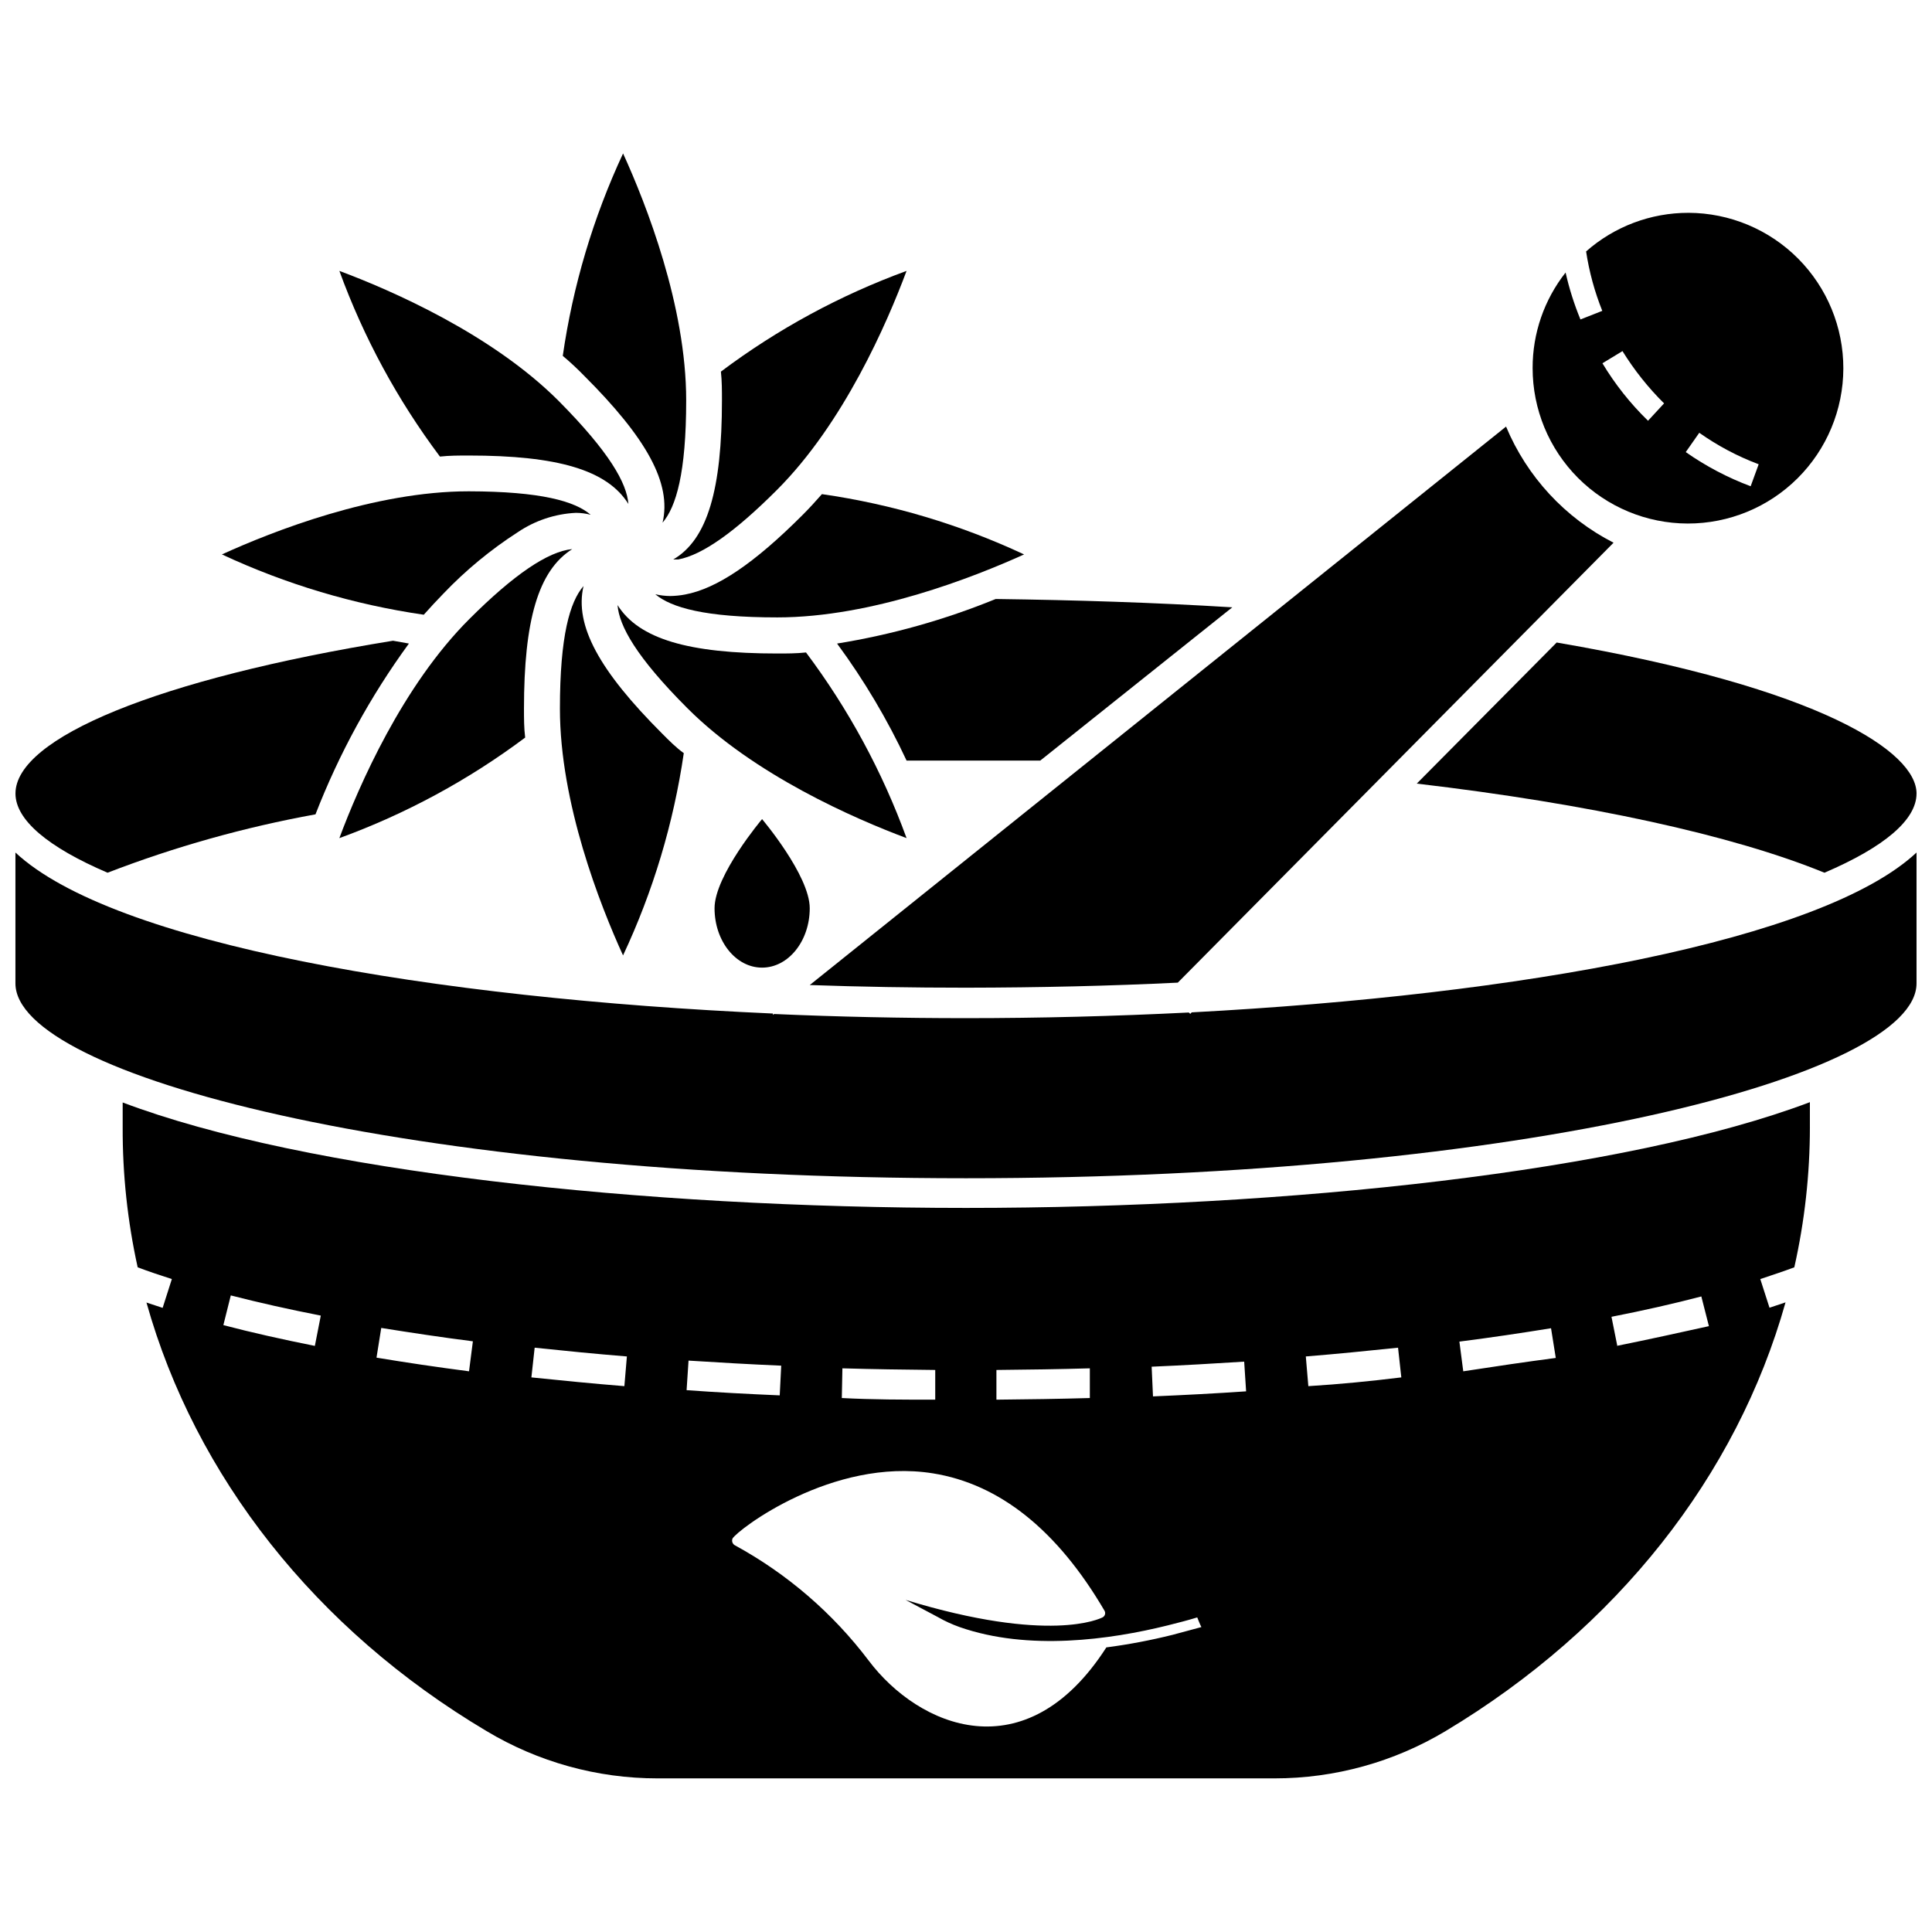 <?xml version="1.0" encoding="UTF-8"?>
<!-- Uploaded to: ICON Repo, www.iconrepo.com, Generator: ICON Repo Mixer Tools -->
<svg width="800px" height="800px" version="1.1" viewBox="144 144 512 512" xmlns="http://www.w3.org/2000/svg">
 <defs>
  <clipPath id="c">
   <path d="m148.09 369h503.81v88h-503.81z"/>
  </clipPath>
  <clipPath id="b">
   <path d="m519 314h132.9v62h-132.9z"/>
  </clipPath>
  <clipPath id="a">
   <path d="m148.09 313h104.91v63h-104.91z"/>
  </clipPath>
 </defs>
 <path d="m591.45 200.4c-9.984-0.012-19.633 3.625-27.117 10.234 0.816 5.394 2.258 10.68 4.289 15.746l-5.785 2.281c-1.664-4.027-2.981-8.188-3.938-12.438-5.68 7.211-8.758 16.129-8.738 25.309-0.008 10.914 4.316 21.387 12.023 29.113 7.707 7.727 18.168 12.078 29.082 12.098 10.914 0.016 21.391-4.301 29.121-12.004 7.734-7.703 12.09-18.16 12.117-29.078 0.023-10.914-4.289-21.391-11.984-29.129-7.699-7.738-18.156-12.102-29.07-12.133zm-10.707 55.105c-4.668-4.535-8.727-9.656-12.082-15.234l5.312-3.227c3.117 5.035 6.816 9.688 11.023 13.855zm27.199 17.359c-6.09-2.281-11.871-5.324-17.199-9.055l3.582-5.117c4.871 3.441 10.16 6.246 15.742 8.344z"/>
 <g clip-path="url(#c)">
  <path d="m651.9 369.93v34.676c0 24.328-103.44 51.641-251.9 51.641-148.47 0-251.91-27.312-251.91-51.637v-34.68c25.781 24.051 110.21 38.652 200.74 42.668v0.355l0.316-0.234c16.887 0.746 33.93 1.102 50.852 1.102 19.68 0 39.359-0.512 59.039-1.496l0.395 0.355 0.395-0.395c86.984-4.609 167.08-19.012 192.07-42.355z"/>
 </g>
 <path d="m571.61 287.82-115.48 116.59c-17.844 0.867-36.551 1.312-56.129 1.34-14.25 0-28.051-0.234-41.406-0.707l184.52-147.99 0.004-0.004c5.562 13.305 15.656 24.211 28.496 30.777z"/>
 <g clip-path="url(#b)">
  <path d="m651.9 354.3c0 6.965-8.582 14.211-24.402 20.98-24.441-9.996-62.504-18.262-108.04-23.617l37.078-37.391c70.336 12.082 95.367 29.047 95.367 40.027z"/>
 </g>
 <path d="m623.64 442.66v-6.574c-48.492 18.344-137.92 28.027-223.64 28.027s-175.11-9.645-223.49-27.945v6.535-0.004c-0.047 12.496 1.285 24.957 3.977 37.156 2.832 1.062 5.863 2.086 9.055 3.109l-2.441 7.637-4.289-1.418c12.91 46.012 44.754 86.594 90.094 113.55 13.695 8.223 29.367 12.562 45.34 12.555h163.5c15.984 0.008 31.672-4.332 45.383-12.555 45.344-27.199 77.145-67.621 90.055-113.59l-4.25 1.418-2.441-7.598c3.188-1.062 6.18-2.047 9.012-3.109h0.004c2.742-12.207 4.129-24.68 4.133-37.195zm-396.2 58.02c-8.621-1.73-16.766-3.543-24.246-5.512l1.969-7.871c7.359 1.891 15.391 3.699 23.852 5.352zm205.38 5.941v7.871c-8.109 0.234-16.375 0.355-24.758 0.434v-7.871c8.465-0.078 16.648-0.199 24.758-0.434zm-65.574 0c8.109 0.234 16.297 0.355 24.602 0.434v7.871c-8.383 0-16.648 0-24.758-0.434zm-98.949 0.789c-8.461-1.102-16.688-2.32-24.52-3.621l1.258-7.871c7.871 1.258 15.941 2.481 24.285 3.543zm41.168 3.934c-8.305-0.668-16.648-1.496-24.641-2.32l0.867-7.871c7.871 0.828 16.176 1.652 24.441 2.32zm17.004-6.769c8.07 0.512 16.297 0.984 24.562 1.34l-0.395 7.871c-8.266-0.355-16.57-0.789-24.68-1.379zm128.16 72.699c-5.742 1.43-11.566 2.535-17.434 3.305-21.41 33.34-49.789 21.02-62.977 3.504-9.512-12.578-21.586-22.988-35.426-30.543-0.664-0.336-0.953-1.125-0.668-1.812 1.34-2.32 26.488-21.531 53.098-17.277 17.711 2.832 32.984 15.074 45.461 36.367 0.191 0.305 0.246 0.676 0.148 1.02-0.098 0.348-0.34 0.637-0.66 0.793-0.668 0.316-14.012 7.008-52.191-4.644l8.582 4.566h-0.004c1.832 1.047 3.758 1.93 5.746 2.637 18.223 6.375 39.871 3.344 55.105-0.434 2.832-0.707 5.434-1.379 7.871-2.125 0.355 0.867 0.668 1.73 1.102 2.559-2.559 0.707-5.035 1.375-7.754 2.086zm-5.074-63.215-0.355-7.871c8.266-0.355 16.531-0.828 24.52-1.34l0.512 7.871c-8.066 0.555-16.371 0.988-24.676 1.34zm41.168-2.715-0.668-7.871c8.305-0.668 16.492-1.496 24.441-2.32l0.867 7.871c-7.992 0.984-16.297 1.809-24.641 2.32zm41.055-3.934-1.023-7.871c8.344-1.062 16.492-2.281 24.285-3.543l1.258 7.871c-7.793 1.023-16.059 2.242-24.52 3.543zm40.855-6.574-1.574-7.871c8.461-1.652 16.453-3.465 23.812-5.391l2.008 7.871c-7.519 1.652-15.824 3.5-24.246 5.191z"/>
 <path d="m325.21 343.59c-2.707 18.562-8.133 36.629-16.098 53.609-6.102-13.383-16.727-40.383-16.727-65.379 0-19.324 2.637-28.34 6.258-32.512-2.441 10.43 4.172 22.434 20.82 39.086 1.809 1.812 3.66 3.703 5.746 5.195z"/>
 <path d="m384.25 366.11c-13.777-5.156-40.383-16.727-58.055-34.402-13.617-13.617-18.105-21.844-18.539-27.355 5.668 9.012 18.895 12.832 42.352 12.832 2.519 0 5.039 0 7.598-0.277v0.004c11.25 15 20.227 31.578 26.645 49.199z"/>
 <path d="m415.39 290.93c-13.383 6.062-40.383 16.688-65.379 16.688-19.207 0-28.141-2.598-32.355-6.141l0.004 0.004c1.293 0.301 2.613 0.461 3.938 0.473 1.32-0.02 2.637-0.148 3.934-0.395 8.422-1.574 18.301-8.227 31.094-21.02 1.812-1.812 3.504-3.66 5.195-5.59l0.004 0.004c18.543 2.66 36.594 8.043 53.566 15.977z"/>
 <path d="m384.25 215.79c-5.156 13.816-16.688 40.422-34.402 58.094-11.02 11.02-19.68 17.199-26.137 18.383h-1.301c9.098-5.273 12.914-18.656 12.914-42.195 0-2.559 0-5.078-0.277-7.598l0.004 0.004c15.004-11.262 31.582-20.25 49.199-26.688z"/>
 <path d="m319.59 282.51c2.441-10.43-4.211-22.395-20.859-39.008-1.77-1.812-3.621-3.543-5.59-5.195v0.004c2.676-18.57 8.059-36.645 15.98-53.648 6.102 13.383 16.727 40.383 16.727 65.418 0 19.285-2.676 28.219-6.258 32.43z"/>
 <path d="m310.53 277.55c-5.629-9.012-18.812-12.832-42.312-12.832-2.559 0-5.078 0-7.637 0.277l0.004-0.004c-11.25-15-20.23-31.578-26.648-49.199 13.816 5.156 40.422 16.766 58.094 34.441 13.504 13.617 18.07 21.805 18.5 27.316z"/>
 <path d="m300.54 280.42c-1.285-0.336-2.606-0.508-3.938-0.512-5.516 0.27-10.855 2.055-15.426 5.156-7.18 4.625-13.785 10.082-19.68 16.258-1.77 1.812-3.465 3.66-5.195 5.59l-0.004-0.004c-18.512-2.691-36.531-8.074-53.488-15.98 13.461-6.141 40.422-16.727 65.418-16.727 19.168 0.039 28.141 2.637 32.312 6.219z"/>
 <path d="m407.87 302.74c-13.52 5.519-27.621 9.48-42.039 11.809 7.148 9.707 13.32 20.094 18.422 31.016h15.742 19.68l50.895-40.617c-20.426-1.262-41.523-1.93-62.699-2.207z"/>
 <g clip-path="url(#a)">
  <path d="m248.15 313.8c-62.387 10.113-100.05 25.781-100.05 40.5 0 6.965 8.582 14.211 24.402 20.98 17.84-6.879 36.293-12.059 55.105-15.469 6.254-16.098 14.574-31.316 24.758-45.266z"/>
 </g>
 <path d="m282.86 331.87c0 2.519 0 5.078 0.316 7.598l-0.004-0.004c-15.02 11.246-31.609 20.223-49.238 26.648 5.156-13.816 16.727-40.383 34.441-58.055 11.809-11.809 20.898-17.949 27.277-18.539-9.016 5.668-12.793 18.891-12.793 42.352z"/>
 <path d="m358.59 384.69c0 8.699-5.668 15.742-12.633 15.742-6.965 0-12.594-7.047-12.594-15.742 0-8.699 12.594-23.617 12.594-23.617s12.633 14.918 12.633 23.617z"/>
</svg>